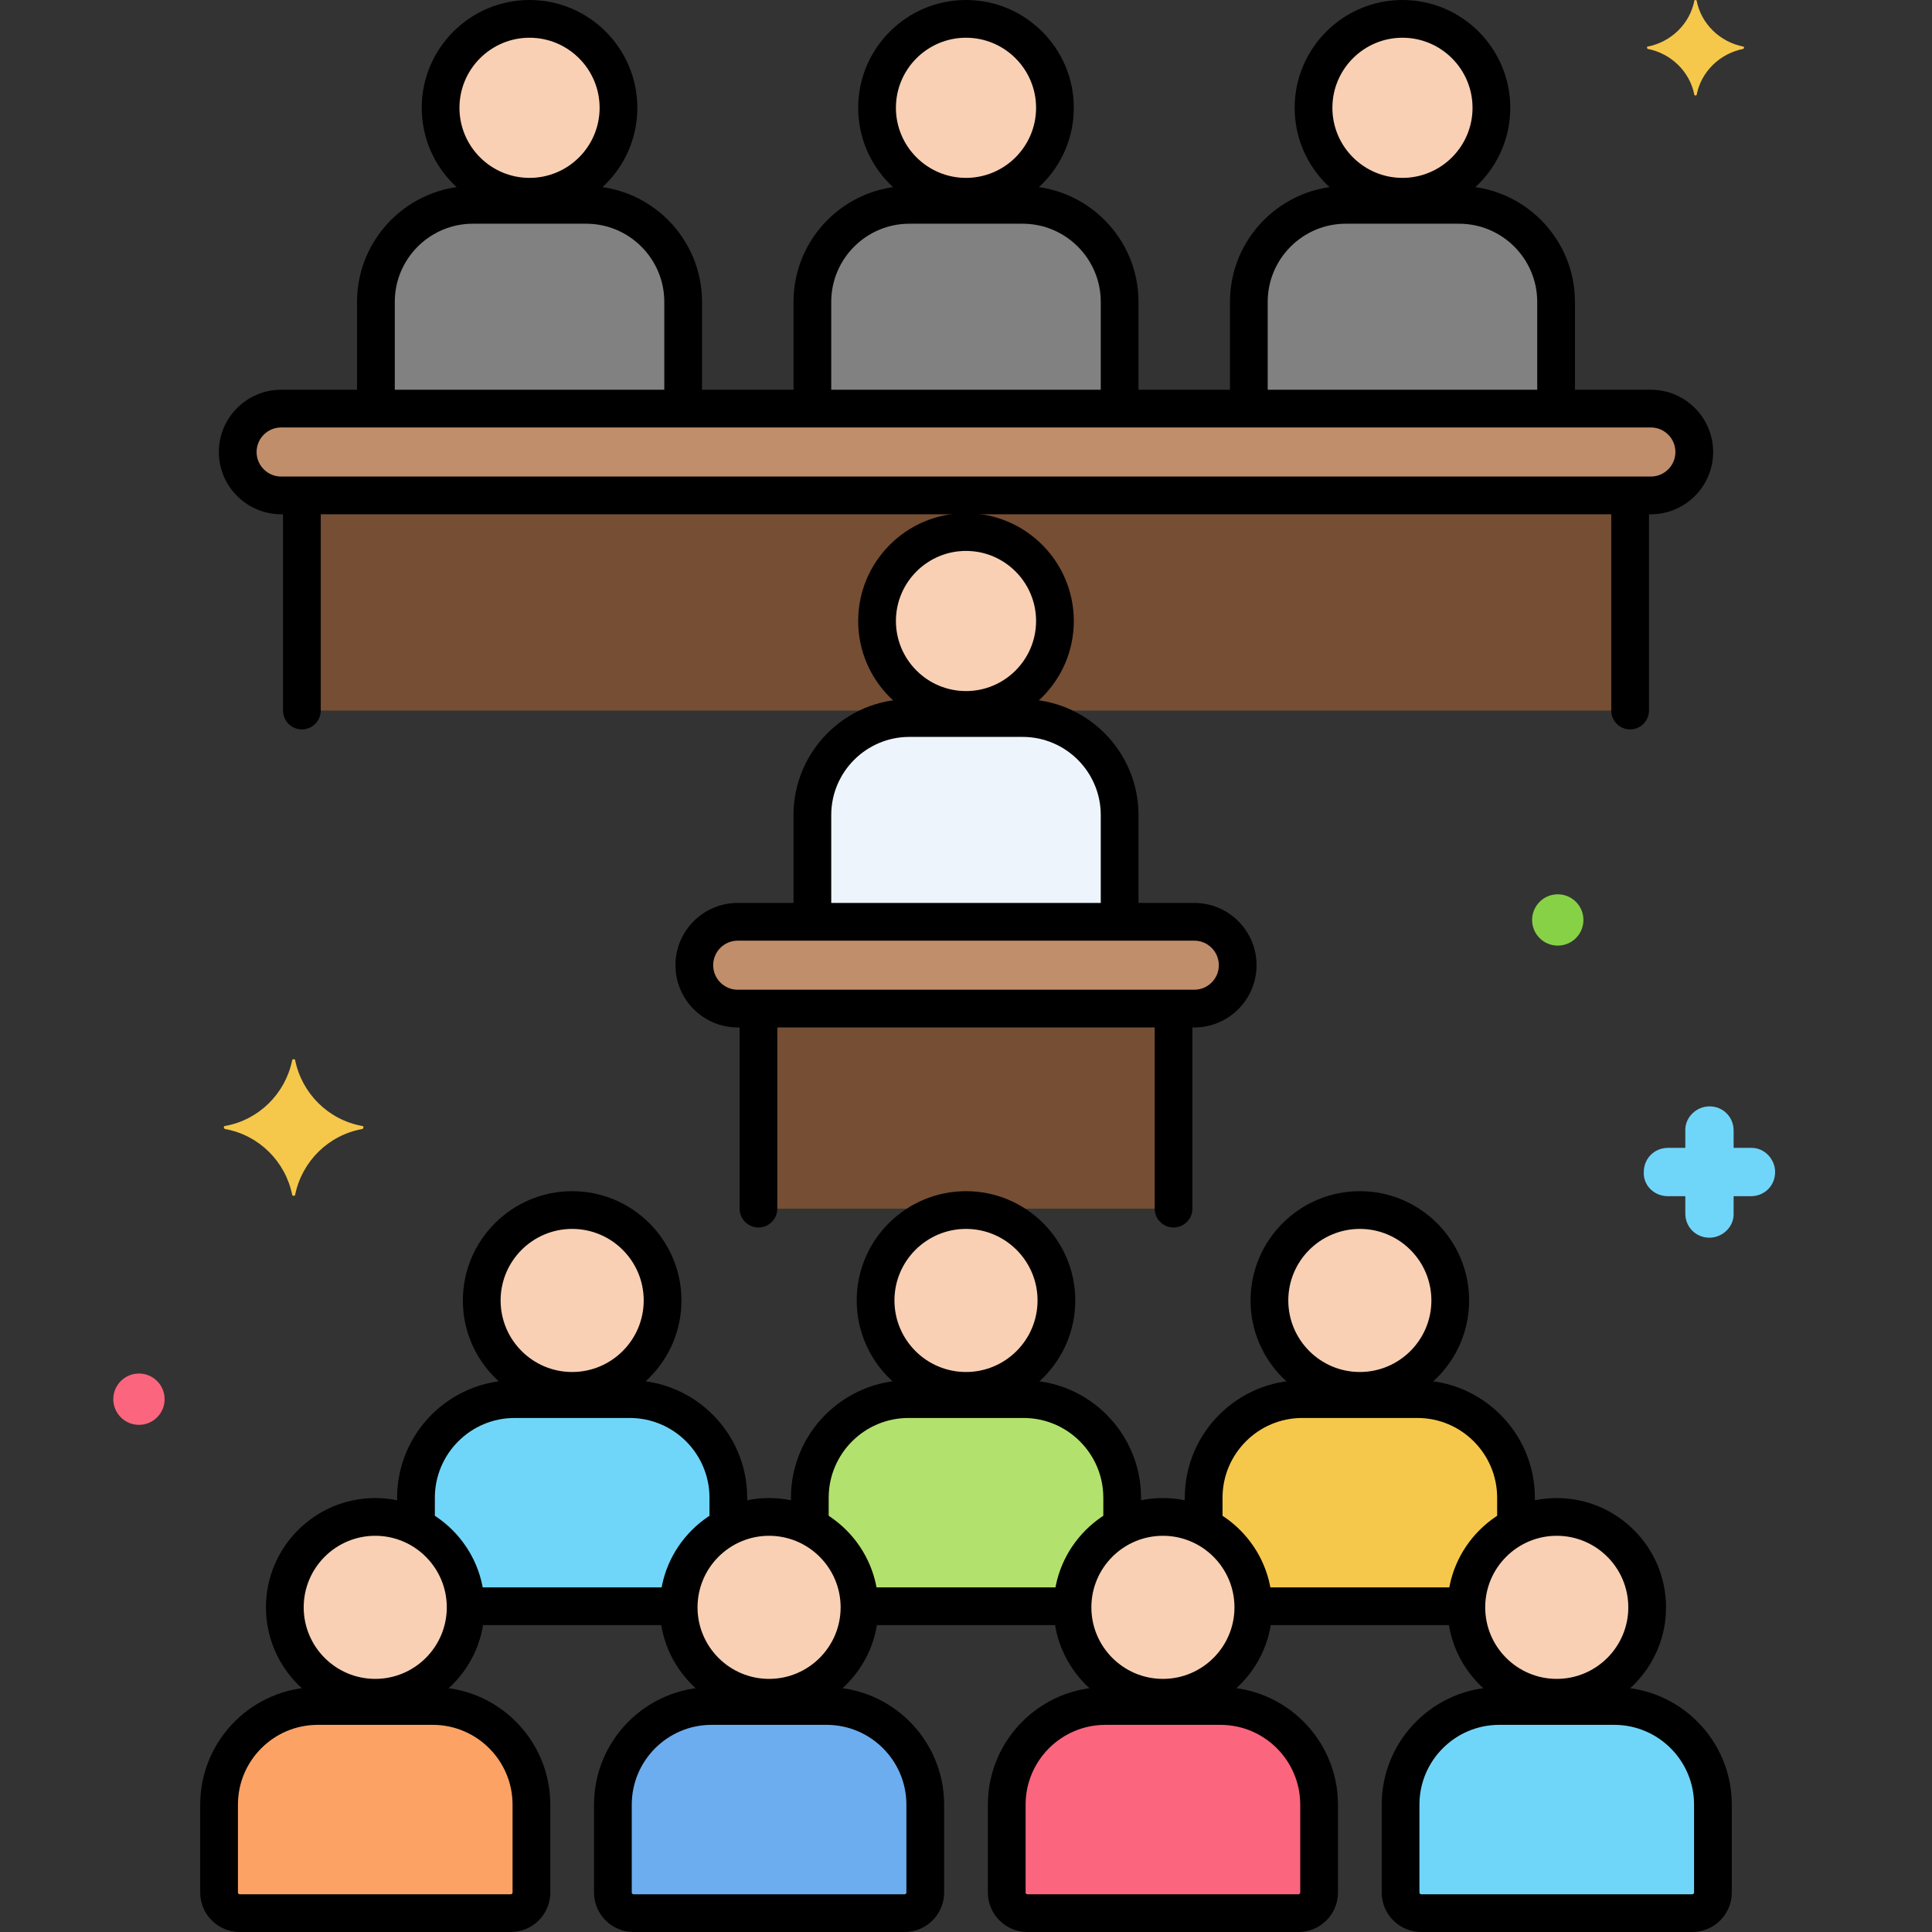 <?xml version="1.0" encoding="utf-8"?>
<!-- Generator: Adobe Illustrator 24.0.0, SVG Export Plug-In . SVG Version: 6.00 Build 0)  -->
<svg version="1.1" xmlns="http://www.w3.org/2000/svg" xmlns:xlink="http://www.w3.org/1999/xlink" x="0px" y="0px"
	 viewBox="0 0 256 256" enable-background="new 0 0 256 256" xml:space="preserve">
<rect x="0" y="0" width="256" height="256" fill="#333333" stroke="none"/>
<g id="Layer_1">
</g>
<g id="Layer_2">
</g>
<g id="Layer_3">
</g>
<g id="Layer_4">
</g>
<g id="Layer_5">
</g>
<g id="Layer_6">
</g>
<g id="Layer_7">
</g>
<g id="Layer_8">
</g>
<g id="Layer_9">
</g>
<g id="Layer_10">
</g>
<g id="Layer_11">
</g>
<g id="Layer_12">
</g>
<g id="Layer_13">
</g>
<g id="Layer_14">
</g>
<g id="Layer_15">
</g>
<g id="Layer_16">
</g>
<g id="Layer_17">
</g>
<g id="Layer_18">
</g>
<g id="Layer_19">
</g>
<g id="Layer_20">
</g>
<g id="Layer_21">
</g>
<g id="Layer_22">
</g>
<g id="Layer_23">
</g>
<g id="Layer_24">
</g>
<g id="Layer_25">
</g>
<g id="Layer_26">
</g>
<g id="Layer_27">
</g>
<g id="Layer_28">
</g>
<g id="Layer_29">
</g>
<g id="Layer_30">
</g>
<g id="Layer_31">
</g>
<g id="Layer_32">
</g>
<g id="Layer_33">
</g>
<g id="Layer_34">
</g>
<g id="Layer_35">
</g>
<g id="Layer_36">
</g>
<g id="Layer_37">
</g>
<g id="Layer_38">
</g>
<g id="Layer_39">
</g>
<g id="Layer_40">
</g>
<g id="Layer_41">
</g>
<g id="Layer_42">
</g>
<g id="Layer_43">
</g>
<g id="Layer_44">
</g>
<g id="Layer_45">
</g>
<g id="Layer_46">
</g>
<g id="Layer_47">
</g>
<g id="Layer_48">
</g>
<g id="Layer_49">
</g>
<g id="Layer_50">
</g>
<g id="Layer_51">
</g>
<g id="Layer_52">
</g>
<g id="Layer_53">
</g>
<g id="Layer_54">
</g>
<g id="Layer_55">
</g>
<g id="Layer_56">
</g>
<g id="Layer_57">
</g>
<g id="Layer_58">
</g>
<g id="Layer_59">
</g>
<g id="Layer_60">
</g>
<g id="Layer_61">
</g>
<g id="Layer_62">
</g>
<g id="Layer_63">
</g>
<g id="Layer_64">
</g>
<g id="Layer_65">
</g>
<g id="Layer_66">
</g>
<g id="Layer_67">
</g>
<g id="Layer_68">
</g>
<g id="Layer_69">
</g>
<g id="Layer_70">
</g>
<g id="Layer_71">
</g>
<g id="Layer_72">
</g>
<g id="Layer_73">
</g>
<g id="Layer_74">
</g>
<g id="Layer_75">
</g>
<g id="Layer_76">
</g>
<g id="Layer_77">
</g>
<g id="Layer_78">
</g>
<g id="Layer_79">
</g>
<g id="Layer_80">
</g>
<g id="Layer_81">
</g>
<g id="Layer_82">
</g>
<g id="Layer_83">
</g>
<g id="Layer_84">
</g>
<g id="Layer_85">
</g>
<g id="Layer_86">
</g>
<g id="Layer_87">
</g>
<g id="Layer_88">
</g>
<g id="Layer_89">
</g>
<g id="Layer_90">
</g>
<g id="Layer_91">
</g>
<g id="Layer_92">
</g>
<g id="Layer_93">
</g>
<g id="Layer_94">
	<g>
		<g>
			<path fill="#C18E6B" d="M218.75,54.143c-70.813,0-110.68,0-181.5,0c-3.176,0-5.75,2.574-5.75,5.75s2.574,5.75,5.75,5.75
				c71.18,0,110.51,0,181.5,0c3.176,0,5.75-2.574,5.75-5.75S221.926,54.143,218.75,54.143z"/>
		</g>
		<g>
			<path fill="#754E34" d="M40,65.643v28.508h176V65.643C129.703,65.643,126.285,65.643,40,65.643z"/>
		</g>
		<g>
			<path fill="#818182" d="M90.524,54.143H49.81V40c0-7.071,5.786-12.857,12.857-12.857h15c7.071,0,12.857,5.786,12.857,12.857
				V54.143z"/>
		</g>
		<g>
			<circle fill="#F9D0B4" cx="70.167" cy="14.286" r="11.786"/>
		</g>
		<g>
			<path fill="#818182" d="M148.357,54.143h-40.714V40c0-7.071,5.786-12.857,12.857-12.857h15c7.071,0,12.857,5.786,12.857,12.857
				V54.143z"/>
		</g>
		<g>
			<circle fill="#F9D0B4" cx="128" cy="14.286" r="11.786"/>
		</g>
		<g>
			<path fill="#818182" d="M206.19,54.143h-40.714V40c0-7.071,5.786-12.857,12.857-12.857h15c7.071,0,12.857,5.786,12.857,12.857
				V54.143z"/>
		</g>
		<g>
			<circle fill="#F9D0B4" cx="185.833" cy="14.286" r="11.786"/>
		</g>
		<g>
			<path d="M218.75,68.143H37.25c-4.549,0-8.25-3.701-8.25-8.25s3.701-8.25,8.25-8.25h181.5c4.549,0,8.25,3.701,8.25,8.25
				S223.299,68.143,218.75,68.143z M37.25,56.643c-1.792,0-3.25,1.458-3.25,3.25s1.458,3.25,3.25,3.25h181.5
				c1.792,0,3.25-1.458,3.25-3.25s-1.458-3.25-3.25-3.25H37.25z"/>
		</g>
		<g>
			<path d="M40,96.65c-1.381,0-2.5-1.119-2.5-2.5V67.125c0-1.381,1.119-2.5,2.5-2.5s2.5,1.119,2.5,2.5V94.15
				C42.5,95.531,41.381,96.65,40,96.65z"/>
		</g>
		<g>
			<path d="M216,96.65c-1.381,0-2.5-1.119-2.5-2.5V66.691c0-1.381,1.119-2.5,2.5-2.5s2.5,1.119,2.5,2.5V94.15
				C218.5,95.531,217.381,96.65,216,96.65z"/>
		</g>
		<g>
			<path d="M90.523,55.557c-1.381,0-2.5-1.119-2.5-2.5V40c0-5.711-4.646-10.357-10.356-10.357h-15
				c-5.711,0-10.357,4.646-10.357,10.357v12.813c0,1.381-1.119,2.5-2.5,2.5s-2.5-1.119-2.5-2.5V40
				c0-8.468,6.89-15.357,15.357-15.357h15c8.468,0,15.356,6.89,15.356,15.357v13.057C93.023,54.438,91.904,55.557,90.523,55.557z"/>
		</g>
		<g>
			<path d="M70.167,28.571c-7.877,0-14.286-6.408-14.286-14.285S62.29,0,70.167,0s14.285,6.409,14.285,14.286
				S78.044,28.571,70.167,28.571z M70.167,5c-5.12,0-9.286,4.166-9.286,9.286s4.166,9.285,9.286,9.285s9.285-4.165,9.285-9.285
				S75.287,5,70.167,5z"/>
		</g>
		<g>
			<path d="M107.643,55.557c-1.381,0-2.5-1.119-2.5-2.5V40c0-8.468,6.89-15.357,15.357-15.357h15c8.468,0,15.357,6.89,15.357,15.357
				v12.825c0,1.381-1.119,2.5-2.5,2.5s-2.5-1.119-2.5-2.5V40c0-5.711-4.646-10.357-10.357-10.357h-15
				c-5.711,0-10.357,4.646-10.357,10.357v13.057C110.143,54.438,109.023,55.557,107.643,55.557z"/>
		</g>
		<g>
			<path d="M128,28.571c-7.877,0-14.286-6.408-14.286-14.285S120.123,0,128,0s14.286,6.409,14.286,14.286S135.877,28.571,128,28.571
				z M128,5c-5.12,0-9.286,4.166-9.286,9.286s4.166,9.285,9.286,9.285s9.286-4.165,9.286-9.285S133.12,5,128,5z"/>
		</g>
		<g>
			<path d="M206.19,55.325c-1.381,0-2.5-1.119-2.5-2.5V40c0-5.711-4.646-10.357-10.357-10.357h-15
				c-5.711,0-10.356,4.646-10.356,10.357v12.5c0,1.381-1.119,2.5-2.5,2.5s-2.5-1.119-2.5-2.5V40c0-8.468,6.889-15.357,15.356-15.357
				h15c8.468,0,15.357,6.89,15.357,15.357v12.825C208.69,54.206,207.571,55.325,206.19,55.325z"/>
		</g>
		<g>
			<path d="M185.833,28.571c-7.877,0-14.285-6.408-14.285-14.285S177.956,0,185.833,0s14.286,6.409,14.286,14.286
				S193.71,28.571,185.833,28.571z M185.833,5c-5.12,0-9.285,4.166-9.285,9.286s4.165,9.285,9.285,9.285s9.286-4.165,9.286-9.285
				S190.953,5,185.833,5z"/>
		</g>
		<g>
			<path fill="#C18E6B" d="M158.25,122.143c-70.813,0,10.32,0-60.5,0c-3.176,0-5.75,2.574-5.75,5.75c0,3.176,2.574,5.75,5.75,5.75
				c71.18,0-10.49,0,60.5,0c3.176,0,5.75-2.574,5.75-5.75C164,124.717,161.426,122.143,158.25,122.143z"/>
		</g>
		<g>
			<path fill="#754E34" d="M100.5,133.643v26.508h55v-26.508C130.712,133.643,124.729,133.643,100.5,133.643z"/>
		</g>
		<g>
			<path fill="#EDF4FC" d="M148.357,122.143h-40.714V108c0-7.071,5.786-12.857,12.857-12.857h15c7.071,0,12.857,5.786,12.857,12.857
				V122.143z"/>
		</g>
		<g>
			<circle fill="#F9D0B4" cx="128" cy="82.286" r="11.786"/>
		</g>
		<g>
			<path d="M158.25,136.143h-60.5c-4.549,0-8.25-3.701-8.25-8.25s3.701-8.25,8.25-8.25h60.5c4.549,0,8.25,3.701,8.25,8.25
				S162.799,136.143,158.25,136.143z M129.459,131.143h28.791c1.792,0,3.25-1.458,3.25-3.25s-1.458-3.25-3.25-3.25h-60.5
				c-1.792,0-3.25,1.458-3.25,3.25s1.458,3.25,3.25,3.25H129.459z"/>
		</g>
		<g>
			<path d="M100.5,162.65c-1.381,0-2.5-1.119-2.5-2.5v-25.317c0-1.381,1.119-2.5,2.5-2.5s2.5,1.119,2.5,2.5v25.317
				C103,161.531,101.881,162.65,100.5,162.65z"/>
		</g>
		<g>
			<path d="M155.5,162.65c-1.381,0-2.5-1.119-2.5-2.5v-25.273c0-1.381,1.119-2.5,2.5-2.5s2.5,1.119,2.5,2.5v25.273
				C158,161.531,156.881,162.65,155.5,162.65z"/>
		</g>
		<g>
			<path d="M148.357,123c-1.381,0-2.5-1.119-2.5-2.5V108c0-5.711-4.646-10.357-10.357-10.357h-15
				c-5.711,0-10.357,4.646-10.357,10.357v12.423c0,1.381-1.119,2.5-2.5,2.5s-2.5-1.119-2.5-2.5V108
				c0-8.468,6.89-15.357,15.357-15.357h15c8.468,0,15.357,6.89,15.357,15.357v12.5C150.857,121.881,149.738,123,148.357,123z"/>
		</g>
		<g>
			<path d="M128,96.571c-7.877,0-14.286-6.408-14.286-14.285S120.123,68,128,68s14.286,6.409,14.286,14.286
				S135.877,96.571,128,96.571z M128,73c-5.12,0-9.286,4.166-9.286,9.286s4.166,9.285,9.286,9.285s9.286-4.165,9.286-9.285
				S133.12,73,128,73z"/>
		</g>
		<g>
			<path fill="#6CADEF" d="M119.87,253.5H83.945c-1.509,0-2.733-1.223-2.733-2.733v-11.645c0-7.189,5.882-13.071,13.071-13.071
				h15.249c7.189,0,13.071,5.882,13.071,13.071v11.645C122.602,252.277,121.379,253.5,119.87,253.5z"/>
		</g>
		<g>
			<circle fill="#F9D0B4" cx="101.907" cy="212.981" r="11.981"/>
		</g>
		<g>
			<path fill="#FC657E" d="M172.055,253.5H136.13c-1.509,0-2.733-1.223-2.733-2.733v-11.645c0-7.189,5.882-13.071,13.071-13.071
				h15.249c7.189,0,13.071,5.882,13.071,13.071v11.645C174.788,252.277,173.564,253.5,172.055,253.5z"/>
		</g>
		<g>
			<circle fill="#F9D0B4" cx="154.093" cy="212.981" r="11.981"/>
		</g>
		<g>
			<path fill="#70D6F9" d="M224.24,253.5h-35.925c-1.509,0-2.733-1.223-2.733-2.733v-11.645c0-7.189,5.882-13.071,13.071-13.071
				h15.249c7.189,0,13.071,5.882,13.071,13.071v11.645C226.973,252.277,225.75,253.5,224.24,253.5z"/>
		</g>
		<g>
			<circle fill="#F9D0B4" cx="206.278" cy="212.981" r="11.981"/>
		</g>
		<g>
			<path fill="#FCA265" d="M67.684,253.5H31.76c-1.509,0-2.733-1.223-2.733-2.733v-11.645c0-7.189,5.882-13.071,13.071-13.071
				h15.249c7.189,0,13.071,5.882,13.071,13.071v11.645C70.417,252.277,69.194,253.5,67.684,253.5z"/>
		</g>
		<g>
			<circle fill="#F9D0B4" cx="49.722" cy="212.981" r="11.981"/>
		</g>
		<g>
			<circle fill="#F9D0B4" cx="75.815" cy="172.317" r="11.981"/>
		</g>
		<g>
			<circle fill="#F9D0B4" cx="128" cy="172.317" r="11.981"/>
		</g>
		<g>
			<circle fill="#F9D0B4" cx="180.185" cy="172.317" r="11.981"/>
		</g>
		<g>
			<path fill="#70D6F9" d="M61.696,212.836h28.237c0.055-4.611,2.715-8.586,6.576-10.541v-3.837c0-7.189-5.882-13.07-13.071-13.07
				H68.19c-7.189,0-13.071,5.882-13.071,13.07v3.837C58.981,204.25,61.641,208.225,61.696,212.836z"/>
		</g>
		<g>
			<path fill="#B2E26D" d="M113.881,212.836h28.237c0.055-4.611,2.715-8.586,6.576-10.541v-3.837c0-7.189-5.882-13.07-13.07-13.07
				h-15.249c-7.189,0-13.071,5.882-13.071,13.07v3.837C111.167,204.25,113.826,208.225,113.881,212.836z"/>
		</g>
		<g>
			<path fill="#F5C84C" d="M166.067,212.836h28.237c0.055-4.611,2.715-8.586,6.576-10.541v-3.837c0-7.189-5.882-13.07-13.071-13.07
				h-15.249c-7.189,0-13.07,5.882-13.07,13.07v3.837C163.352,204.25,166.011,208.225,166.067,212.836z"/>
		</g>
		<g>
			<path d="M119.87,256H83.945c-2.886,0-5.233-2.348-5.233-5.232v-11.646c0-8.586,6.985-15.57,15.571-15.57h15.249
				c8.586,0,15.57,6.984,15.57,15.57v11.646C125.103,253.652,122.755,256,119.87,256z M94.283,228.552
				c-5.829,0-10.571,4.742-10.571,10.57v11.646c0,0.128,0.104,0.232,0.233,0.232h35.925c0.128,0,0.232-0.104,0.232-0.232v-11.646
				c0-5.828-4.742-10.57-10.57-10.57H94.283z"/>
		</g>
		<g>
			<path d="M101.907,227.463c-7.985,0-14.481-6.496-14.481-14.481s6.496-14.481,14.481-14.481s14.481,6.496,14.481,14.481
				S109.893,227.463,101.907,227.463z M101.907,203.5c-5.229,0-9.481,4.253-9.481,9.481s4.253,9.481,9.481,9.481
				s9.481-4.253,9.481-9.481S107.136,203.5,101.907,203.5z"/>
		</g>
		<g>
			<path d="M172.055,256H136.13c-2.885,0-5.232-2.348-5.232-5.232v-11.646c0-8.586,6.984-15.57,15.57-15.57h15.249
				c8.586,0,15.571,6.984,15.571,15.57v11.646C177.288,253.652,174.94,256,172.055,256z M146.468,228.552
				c-5.828,0-10.57,4.742-10.57,10.57v11.646c0,0.128,0.104,0.232,0.232,0.232h35.925c0.129,0,0.233-0.104,0.233-0.232v-11.646
				c0-5.828-4.742-10.57-10.571-10.57H146.468z"/>
		</g>
		<g>
			<path d="M154.093,227.463c-7.985,0-14.481-6.496-14.481-14.481s6.496-14.481,14.481-14.481s14.481,6.496,14.481,14.481
				S162.078,227.463,154.093,227.463z M154.093,203.5c-5.229,0-9.481,4.253-9.481,9.481s4.253,9.481,9.481,9.481
				s9.481-4.253,9.481-9.481S159.321,203.5,154.093,203.5z"/>
		</g>
		<g>
			<path d="M224.24,256h-35.925c-2.885,0-5.232-2.348-5.232-5.232v-11.646c0-8.586,6.984-15.57,15.57-15.57h15.249
				c8.586,0,15.57,6.984,15.57,15.57v11.646C229.473,253.652,227.125,256,224.24,256z M198.653,228.552
				c-5.828,0-10.57,4.742-10.57,10.57v11.646c0,0.128,0.104,0.232,0.232,0.232h35.925c0.128,0,0.232-0.104,0.232-0.232v-11.646
				c0-5.828-4.742-10.57-10.57-10.57H198.653z"/>
		</g>
		<g>
			<path d="M206.278,227.463c-7.985,0-14.481-6.496-14.481-14.481s6.496-14.481,14.481-14.481s14.481,6.496,14.481,14.481
				S214.264,227.463,206.278,227.463z M206.278,203.5c-5.229,0-9.481,4.253-9.481,9.481s4.253,9.481,9.481,9.481
				s9.481-4.253,9.481-9.481S211.507,203.5,206.278,203.5z"/>
		</g>
		<g>
			<path d="M67.685,256H31.76c-2.885,0-5.232-2.348-5.232-5.232v-11.646c0-8.586,6.984-15.57,15.57-15.57h15.249
				c8.586,0,15.57,6.984,15.57,15.57v11.646C72.917,253.652,70.569,256,67.685,256z M42.098,228.552
				c-5.828,0-10.57,4.742-10.57,10.57v11.646c0,0.128,0.104,0.232,0.232,0.232h35.925c0.128,0,0.232-0.104,0.232-0.232v-11.646
				c0-5.828-4.742-10.57-10.57-10.57H42.098z"/>
		</g>
		<g>
			<path d="M49.722,227.463c-7.985,0-14.481-6.496-14.481-14.481S41.736,198.5,49.722,198.5s14.481,6.496,14.481,14.481
				S57.707,227.463,49.722,227.463z M49.722,203.5c-5.229,0-9.481,4.253-9.481,9.481s4.253,9.481,9.481,9.481
				s9.481-4.253,9.481-9.481S54.95,203.5,49.722,203.5z"/>
		</g>
		<g>
			<path d="M75.814,186.799c-7.985,0-14.481-6.496-14.481-14.481s6.496-14.481,14.481-14.481s14.481,6.496,14.481,14.481
				S83.8,186.799,75.814,186.799z M75.814,162.836c-5.229,0-9.481,4.253-9.481,9.481s4.253,9.481,9.481,9.481
				s9.481-4.253,9.481-9.481S81.043,162.836,75.814,162.836z"/>
		</g>
		<g>
			<path d="M128,186.799c-7.985,0-14.481-6.496-14.481-14.481s6.496-14.481,14.481-14.481s14.481,6.496,14.481,14.481
				S135.985,186.799,128,186.799z M128,162.836c-5.229,0-9.481,4.253-9.481,9.481s4.253,9.481,9.481,9.481s9.481-4.253,9.481-9.481
				S133.229,162.836,128,162.836z"/>
		</g>
		<g>
			<path d="M180.186,186.799c-7.985,0-14.481-6.496-14.481-14.481s6.496-14.481,14.481-14.481s14.481,6.496,14.481,14.481
				S188.171,186.799,180.186,186.799z M180.186,162.836c-5.229,0-9.481,4.253-9.481,9.481s4.253,9.481,9.481,9.481
				s9.481-4.253,9.481-9.481S185.414,162.836,180.186,162.836z"/>
		</g>
		<g>
			<path d="M55.12,204.245c-1.381,0-2.5-1.119-2.5-2.5v-3.287c0-8.586,6.984-15.57,15.57-15.57h15.249
				c8.586,0,15.57,6.984,15.57,15.57v3.263c0,1.381-1.119,2.5-2.5,2.5s-2.5-1.119-2.5-2.5v-3.263c0-5.828-4.742-10.57-10.57-10.57
				H68.19c-5.828,0-10.57,4.742-10.57,10.57v3.287C57.62,203.126,56.501,204.245,55.12,204.245z"/>
		</g>
		<g>
			<path d="M88.844,215.336H62.906c-1.381,0-2.5-1.119-2.5-2.5s1.119-2.5,2.5-2.5h25.938c1.381,0,2.5,1.119,2.5,2.5
				S90.225,215.336,88.844,215.336z"/>
		</g>
		<g>
			<path d="M107.305,204.354c-1.381,0-2.5-1.119-2.5-2.5v-3.396c0-8.586,6.985-15.57,15.571-15.57h15.248
				c8.586,0,15.571,6.984,15.571,15.57v2.985c0,1.381-1.119,2.5-2.5,2.5s-2.5-1.119-2.5-2.5v-2.985
				c0-5.828-4.742-10.57-10.571-10.57h-15.248c-5.829,0-10.571,4.742-10.571,10.57v3.396
				C109.805,203.235,108.686,204.354,107.305,204.354z"/>
		</g>
		<g>
			<path d="M141,215.336h-26.063c-1.381,0-2.5-1.119-2.5-2.5s1.119-2.5,2.5-2.5H141c1.381,0,2.5,1.119,2.5,2.5
				S142.381,215.336,141,215.336z"/>
		</g>
		<g>
			<path d="M200.88,204.212c-1.381,0-2.5-1.119-2.5-2.5v-3.254c0-5.828-4.742-10.57-10.57-10.57h-15.249
				c-5.828,0-10.57,4.742-10.57,10.57v2.918c0,1.381-1.119,2.5-2.5,2.5s-2.5-1.119-2.5-2.5v-2.918c0-8.586,6.984-15.57,15.57-15.57
				h15.249c8.586,0,15.57,6.984,15.57,15.57v3.254C203.38,203.093,202.261,204.212,200.88,204.212z"/>
		</g>
		<g>
			<path d="M193.292,215.336h-25.979c-1.381,0-2.5-1.119-2.5-2.5s1.119-2.5,2.5-2.5h25.979c1.381,0,2.5,1.119,2.5,2.5
				S194.673,215.336,193.292,215.336z"/>
		</g>
		<g>
			<path fill="#F5C84C" d="M231.013,6.175c-3.1-0.6-5.6-3-6.2-6.1c0-0.1-0.3-0.1-0.3,0c-0.6,3.1-3.1,5.5-6.2,6.1
				c-0.1,0-0.1,0.2,0,0.3c3.1,0.6,5.6,3,6.2,6.1c0,0.1,0.3,0.1,0.3,0c0.6-3.1,3.1-5.5,6.2-6.1
				C231.113,6.375,231.113,6.175,231.013,6.175z"/>
		</g>
		<g>
			<path fill="#70D6F9" d="M221.013,158.5h2.3v2.3c0,1.8,1.4,3.2,3.2,3.2c1.7,0,3.2-1.4,3.2-3.1v-0.1v-2.3h2.3
				c1.8,0,3.2-1.4,3.2-3.2c0-1.7-1.4-3.2-3.1-3.2h-0.1h-2.3v-2.3c0-1.8-1.4-3.2-3.2-3.2c-1.7,0-3.2,1.4-3.2,3.1v0.1v2.3h-2.3
				c-1.8,0-3.2,1.4-3.2,3.2C217.713,157,219.113,158.5,221.013,158.5C220.913,158.5,220.913,158.5,221.013,158.5z"/>
		</g>
		<g>
			<circle fill="#87D147" cx="206.413" cy="121.9" r="3.4"/>
		</g>
		<g>
			<circle fill="#FC657E" cx="18.413" cy="185.4" r="3.4"/>
		</g>
		<g>
			<path fill="#F5C84C" d="M29.813,149.2c4.5-0.8,8-4.3,8.9-8.7c0-0.2,0.4-0.2,0.4,0c0.9,4.4,4.4,7.9,8.9,8.7c0.2,0,0.2,0.3,0,0.4
				c-4.5,0.8-8,4.3-8.9,8.7c0,0.2-0.4,0.2-0.4,0c-0.9-4.4-4.4-7.9-8.9-8.7C29.613,149.5,29.613,149.2,29.813,149.2z"/>
		</g>
	</g>
</g>
<g id="Layer_95">
</g>
</svg>
